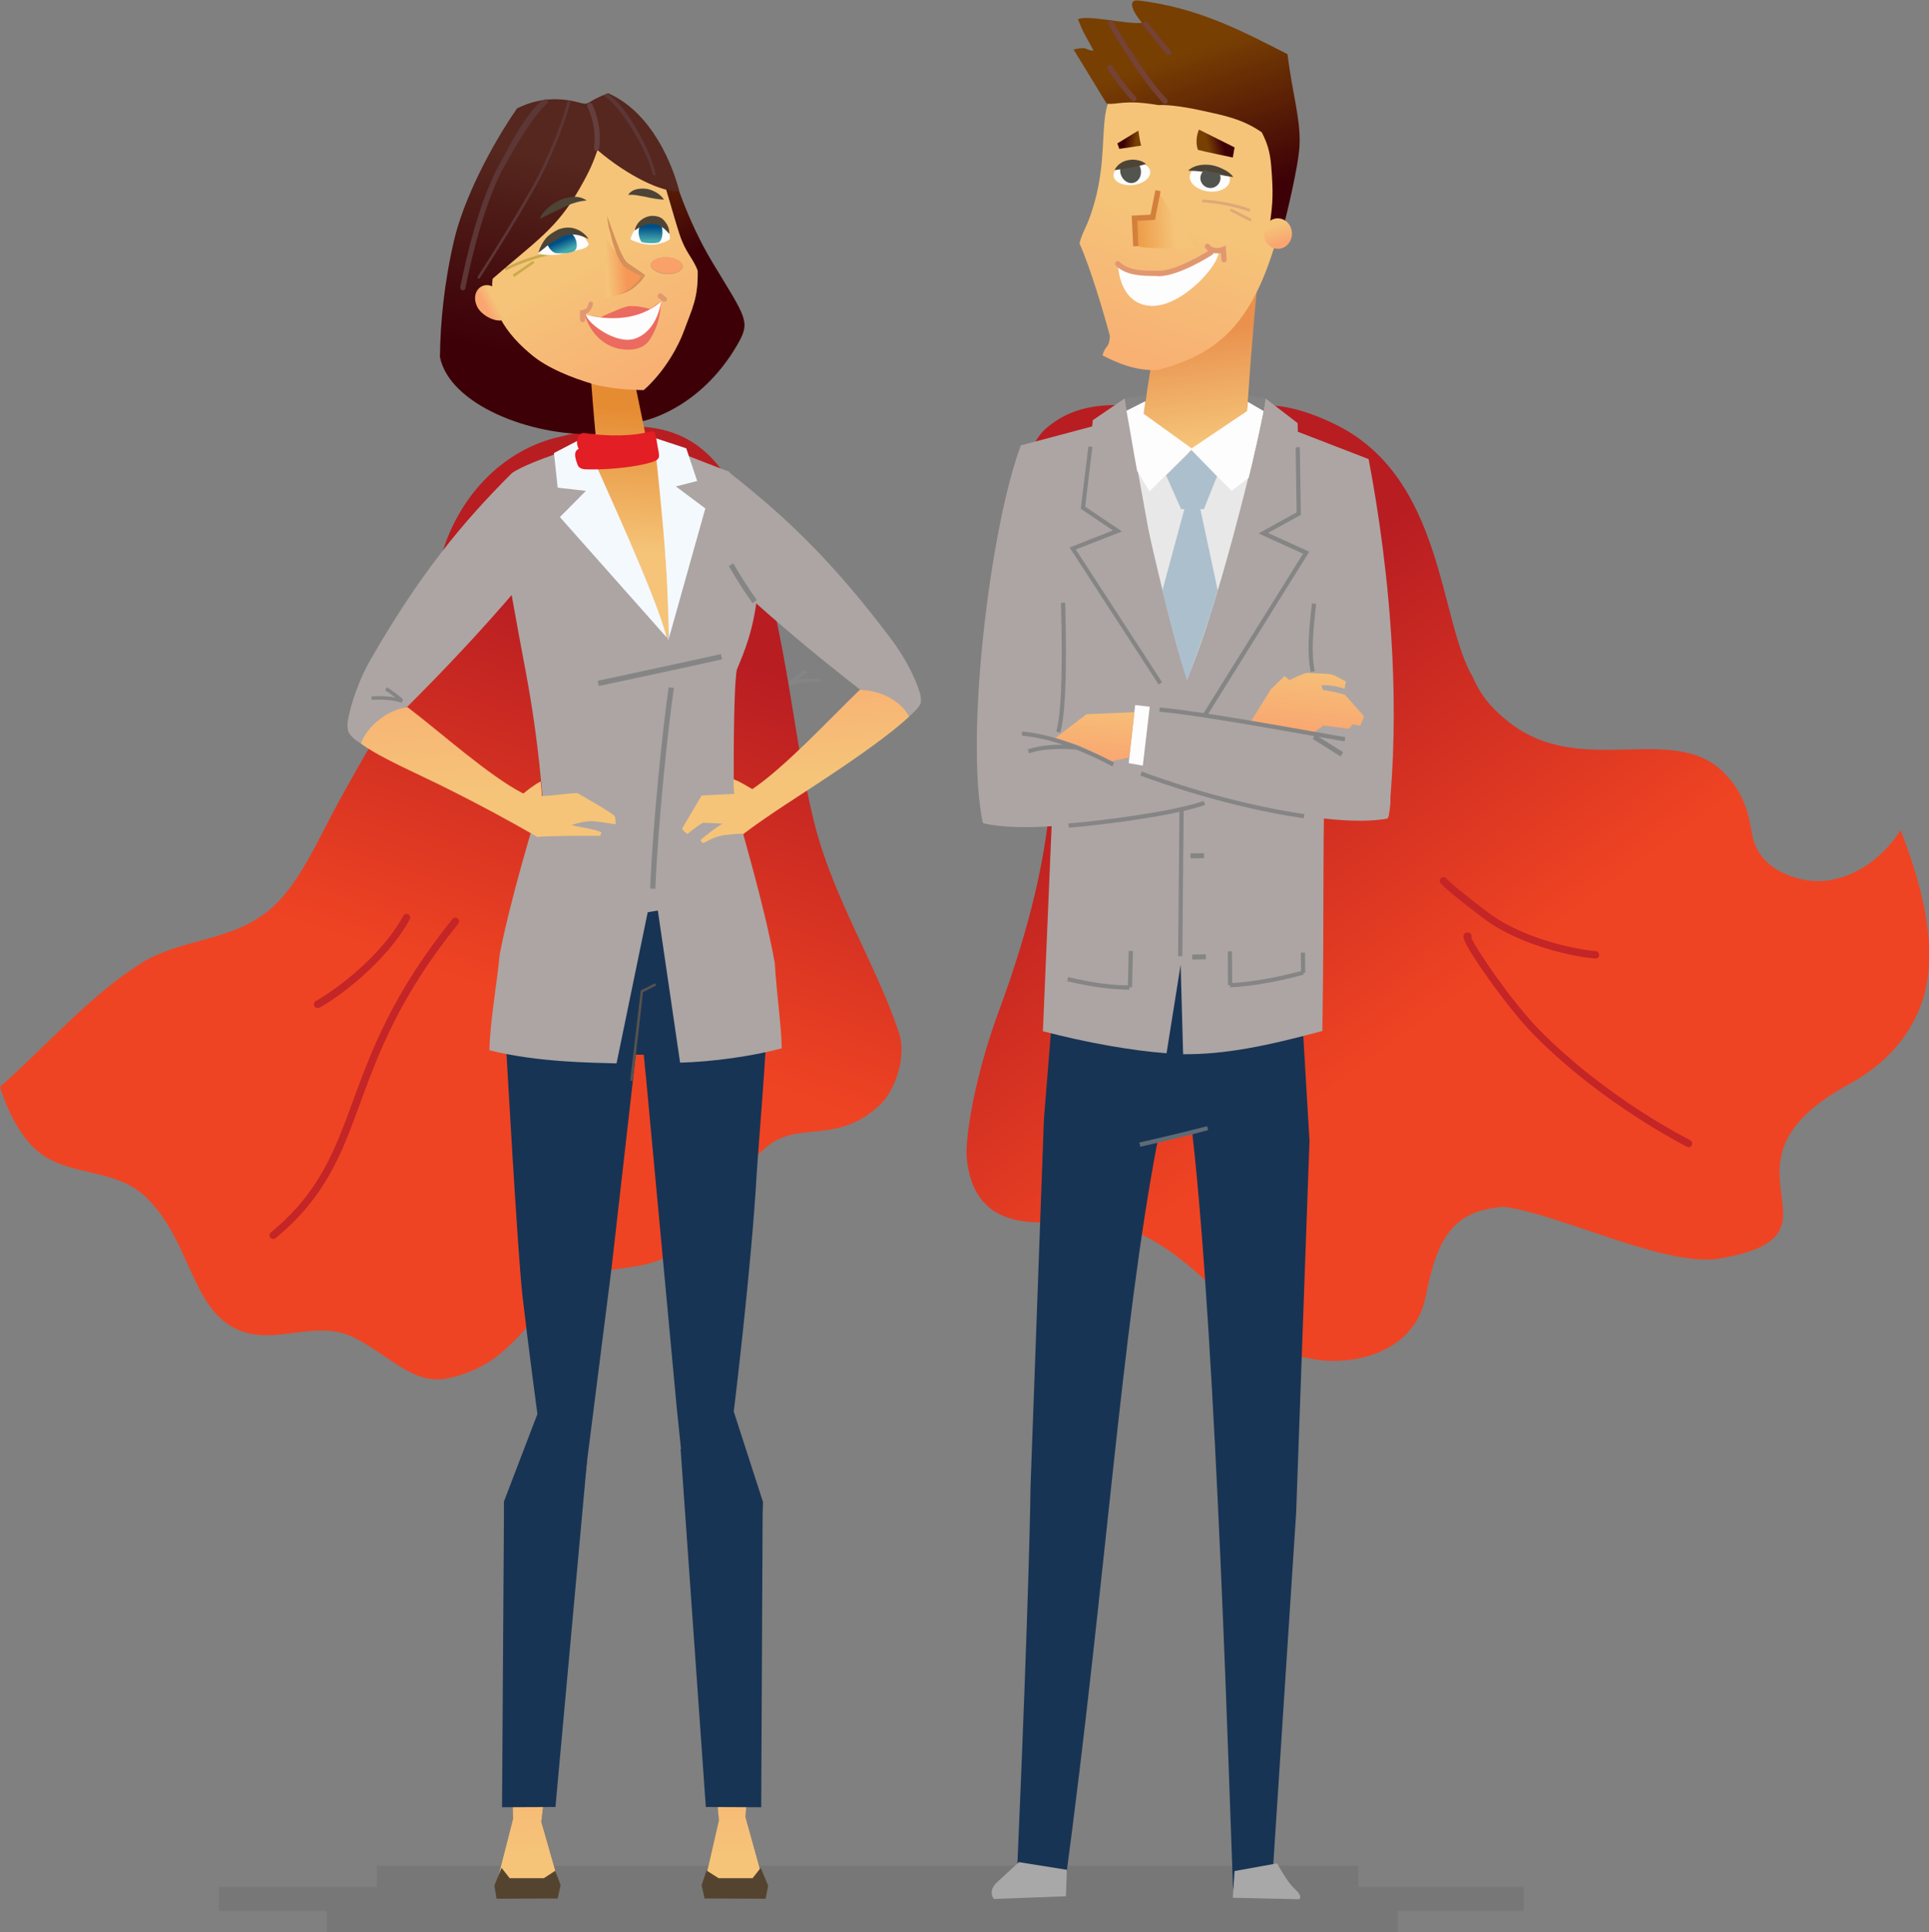 <?xml version="1.0" encoding="utf-8"?>
<!-- Generator: Adobe Illustrator 27.3.1, SVG Export Plug-In . SVG Version: 6.00 Build 0)  -->
<svg version="1.1" id="People" xmlns="http://www.w3.org/2000/svg" xmlns:xlink="http://www.w3.org/1999/xlink" x="0px" y="0px"
	 viewBox="0 0 780 781.3" style="enable-background:new 0 0 780 781.3;" xml:space="preserve">
<rect x="0" y="0" width="780" height="781.3" fill="#808080" stroke="none"/>
<style type="text/css">
	.st0{fill-rule:evenodd;clip-rule:evenodd;fill:#777777;}
	.st1{fill-rule:evenodd;clip-rule:evenodd;fill:url(#SVGID_1_);}
	.st2{fill:#C42526;}
	.st3{fill-rule:evenodd;clip-rule:evenodd;fill:#183454;}
	.st4{fill-rule:evenodd;clip-rule:evenodd;fill:#ACA5A3;}
	.st5{fill-rule:evenodd;clip-rule:evenodd;fill:#A8A8A8;}
	.st6{fill-rule:evenodd;clip-rule:evenodd;fill:#E9E8E8;}
	.st7{fill-rule:evenodd;clip-rule:evenodd;fill:url(#SVGID_00000003090157178212349460000013707018847888596914_);}
	.st8{fill-rule:evenodd;clip-rule:evenodd;fill:url(#SVGID_00000173878600768581188630000001655524087099568523_);}
	.st9{fill-rule:evenodd;clip-rule:evenodd;fill:#FDFDFD;}
	.st10{fill-rule:evenodd;clip-rule:evenodd;fill:#4D4436;}
	.st11{fill-rule:evenodd;clip-rule:evenodd;fill:#52544F;}
	.st12{fill-rule:evenodd;clip-rule:evenodd;fill:url(#SVGID_00000083804186558405711440000006537810332750506143_);}
	.st13{fill-rule:evenodd;clip-rule:evenodd;fill:#DFA879;}
	.st14{fill-rule:evenodd;clip-rule:evenodd;fill:url(#SVGID_00000002341961818773687180000000567084627618596020_);}
	.st15{fill-rule:evenodd;clip-rule:evenodd;fill:url(#SVGID_00000008118209934249142380000007756386439948705664_);}
	.st16{fill-rule:evenodd;clip-rule:evenodd;fill:#754236;}
	.st17{fill-rule:evenodd;clip-rule:evenodd;fill:url(#SVGID_00000130620573135213995200000016076374951534903687_);}
	.st18{fill-rule:evenodd;clip-rule:evenodd;fill:url(#SVGID_00000101082584016330590340000013792744792225226643_);}
	.st19{fill-rule:evenodd;clip-rule:evenodd;fill:#E19770;}
	.st20{fill-rule:evenodd;clip-rule:evenodd;fill:#D4803D;}
	.st21{fill:#858585;}
	.st22{fill-rule:evenodd;clip-rule:evenodd;fill:#ACBFCD;}
	.st23{fill-rule:evenodd;clip-rule:evenodd;fill:#858585;}
	.st24{fill:#5E6B77;}
	.st25{fill-rule:evenodd;clip-rule:evenodd;fill:url(#SVGID_00000171686195456904842970000008280169597932861846_);}
	.st26{fill-rule:evenodd;clip-rule:evenodd;fill:url(#SVGID_00000160898682892307024240000017197190165643946172_);}
	.st27{fill-rule:evenodd;clip-rule:evenodd;fill:url(#SVGID_00000035518006742609780770000015510318860741302701_);}
	.st28{fill-rule:evenodd;clip-rule:evenodd;fill:#D48E56;}
	.st29{fill-rule:evenodd;clip-rule:evenodd;fill:#F4F9FD;}
	.st30{fill-rule:evenodd;clip-rule:evenodd;fill:url(#SVGID_00000093140470023824815470000000105883259882767488_);}
	.st31{fill-rule:evenodd;clip-rule:evenodd;fill:url(#SVGID_00000159452274172934069380000007911487016494427305_);}
	.st32{fill-rule:evenodd;clip-rule:evenodd;fill:url(#SVGID_00000054947938431295000920000004930089163058818713_);}
	.st33{fill-rule:evenodd;clip-rule:evenodd;fill:url(#SVGID_00000176016222939104566440000007645533065989144221_);}
	.st34{fill-rule:evenodd;clip-rule:evenodd;fill:#CAAA4B;}
	.st35{fill-rule:evenodd;clip-rule:evenodd;fill:url(#SVGID_00000067221425644212321450000007921773160806134711_);}
	.st36{fill-rule:evenodd;clip-rule:evenodd;fill:url(#SVGID_00000150092737886265660070000001117689623156934577_);}
	.st37{fill-rule:evenodd;clip-rule:evenodd;fill:url(#SVGID_00000121270061497599528430000011667741754365189507_);}
	.st38{fill-rule:evenodd;clip-rule:evenodd;fill:url(#SVGID_00000016072802883645690380000007993682913035019934_);}
	.st39{fill-rule:evenodd;clip-rule:evenodd;fill:#5D3636;}
	.st40{fill-rule:evenodd;clip-rule:evenodd;fill:#643F3D;}
	.st41{fill-rule:evenodd;clip-rule:evenodd;fill:#EB6B60;}
	.st42{fill-rule:evenodd;clip-rule:evenodd;fill:#D69059;}
	.st43{fill-rule:evenodd;clip-rule:evenodd;fill:url(#SVGID_00000013878241899839260210000001697217009799836308_);}
	.st44{fill-rule:evenodd;clip-rule:evenodd;fill:url(#SVGID_00000146479442257292896600000010531187667710143626_);}
	.st45{fill-rule:evenodd;clip-rule:evenodd;fill:url(#SVGID_00000085229747068631014160000014933407563460560272_);}
	.st46{fill-rule:evenodd;clip-rule:evenodd;fill:url(#SVGID_00000034795597389130703390000006390442607107407759_);}
	.st47{fill-rule:evenodd;clip-rule:evenodd;fill:#56524F;}
	.st48{fill-rule:evenodd;clip-rule:evenodd;fill:#E31E24;}
	.st49{fill-rule:evenodd;clip-rule:evenodd;fill:url(#SVGID_00000051348650910551320260000006960992615287110307_);}
	.st50{fill-rule:evenodd;clip-rule:evenodd;fill:#54442F;}
</style>
<g>
	<path class="st0" d="M152.4,763.1h396.8v-8.6H152.4V763.1L152.4,763.1z M616.1,772.7L616.1,772.7H88.5V763c142,0,385.1,0,527.6,0
		V772.7L616.1,772.7z M132.1,781.3L132.1,781.3h433.1v-8.6H132.1V781.3z"/>
	
		<linearGradient id="SVGID_1_" gradientUnits="userSpaceOnUse" x1="656.004" y1="273.488" x2="479.946" y2="513.672" gradientTransform="matrix(1 0 0 -1 0 784)">
		<stop  offset="0" style="stop-color:#EF4423"/>
		<stop  offset="0.42" style="stop-color:#EF4423"/>
		<stop  offset="1" style="stop-color:#B81D22"/>
	</linearGradient>
	<path class="st1" d="M539.1,171.2c45,21.3,42.6,79.6,56.5,102.7c3.8,9.1,10,14.4,13.3,17.1c29.5,24.9,68,0.1,88.6,21.9
		c2.7,2.8,4.5,5.4,5.9,7.9c5.8,10.9,3.5,17.1,8,24.1c5.1,8.1,15.3,10.3,17.8,10.8c13.9,2.9,29.7-5,39.3-20
		c18.1,46.1,11.4,66.8,4.2,79.2c-5.1,8.8-13.1,17-25.2,23.6c-60,32.8,4.6,60.6-52,70.4c-21.9,3.8-64.7-18.1-87.6-20.9
		c-19.7,1.6-26.6,11.4-31.4,36.2c-4.4,22.7-29.3,28.8-47,25.1c-18.9-2.3-27.6-20.5-51.2-39.4c-16.5-13.2-33.3-18.3-45-16.6
		c-20.5,2.9-40,0.8-42.4-25.2c-0.7-7.6,3.1-32.5,12.9-59c12.6-34.2,19.7-63.2,21.5-93.4c2.6-44.8-26.2-123.2-1.6-143.1
		c16.7-13.6,35.8-7.4,57.4-7.4C506,165.1,514.3,159.5,539.1,171.2z"/>
	<g>
		<path class="st2" d="M682.8,463.9c-0.2,0-0.5,0-0.7-0.2c-0.3-0.2-34-17-61.8-45.2c-7.7-7.8-15.9-19.2-19.1-23.7
			c-10.5-14.9-9.7-16.2-9.2-17c0.4-0.7,1.2-0.9,2-0.7c0.8,0.3,1.2,1.1,1,1.9c0,0,0,0.1-0.1,0.1c1.7,4.4,16.4,26,27.5,37.3
			c27.4,27.9,60.7,44.5,61,44.6c0.7,0.4,1,1.3,0.7,2C683.9,463.6,683.4,463.9,682.8,463.9z M645.2,387.6
			C645.2,387.6,645.2,387.6,645.2,387.6c-8.2-0.5-30.8-5.2-45.4-16.3c-14.9-11.2-17.1-13.9-17.3-14.2c-0.5-0.7-0.4-1.6,0.3-2.1
			c0.7-0.5,1.6-0.4,2.1,0.3c0.1,0.1,2.3,2.7,16.7,13.6c15.4,11.7,38.7,15.4,43.6,15.7c0.8,0,1.5,0.8,1.4,1.6
			C646.7,387,646,387.6,645.2,387.6z"/>
	</g>
	<path class="st3" d="M430.7,761.6c-14.7-1.1-6.9,2.4-19.6-0.9c5.3-121.7,5.6-159.6,5.6-159.6l5.4-148.4l6.2-76.7
		c0,0,2.7,6.9,34.3,12.5c25,4.4,62.9,5.3,62.9,5.3l4,67.5l-5.4,150.5l-9.7,149.1c0,0-1.3,2.9-15.8,2.9
		c-1.3-30.4-6.7-219.9-16.5-305.7l-14,3.2C453.3,538.7,447.2,639,430.7,761.6z"/>
	<path class="st4" d="M553.3,185.6l-65.8-25.4l-74.3,19.8c-4.5,14.8,1.7,34.1,4.6,49l7.2,34.1l3.3-1.2L421.7,417
		c17.5,4.6,36.2,7.9,50,8.9l5.7-35.8l1,36.2c17.2,0.1,33.6-3.3,56.3-9.4C536.4,315.9,530.8,286.4,553.3,185.6z"/>
	<path class="st5" d="M431.4,756.1l-0.4,10.7l-29.1,1.1c0,0-2.8-3.1,1.4-6.9c2.8-2.6,8.7-8,8.7-8L431.4,756.1z"/>
	<path class="st5" d="M499.2,756.6l-0.7,10.8l26.7,0.6c0,0,2.2-0.7-2-4.5c-2.8-2.6-6.8-10-6.8-10L499.2,756.6z"/>
	<path class="st6" d="M454,166.7l31-15.2l26.2,14.6c0,0-16.6,74.6-31.2,108.5C470.6,247.5,454,166.7,454,166.7z"/>
	
		<linearGradient id="SVGID_00000065045558372531269630000001741718629617582527_" gradientUnits="userSpaceOnUse" x1="483.876" y1="649.73" x2="490.259" y2="604.738" gradientTransform="matrix(1 0 0 -1 0 784)">
		<stop  offset="0" style="stop-color:#E9914D"/>
		<stop  offset="1" style="stop-color:#F5C479"/>
	</linearGradient>
	<path style="fill-rule:evenodd;clip-rule:evenodd;fill:url(#SVGID_00000065045558372531269630000001741718629617582527_);" d="
		M462,169.6c0,0,2.5,11.4,13.8,13.4c2.6,0.4,5.3,0.4,8.1,0c10.2-1.6,19.4-10.9,20.4-14.9c0.7-17.2,3.9-50.9,3.9-50.9l-38.5,3.7
		L462,169.6z"/>
	
		<linearGradient id="SVGID_00000139290947574097245370000014907131804989267124_" gradientUnits="userSpaceOnUse" x1="446.16" y1="609.803" x2="476.123" y2="696.793" gradientTransform="matrix(1 0 0 -1 0 784)">
		<stop  offset="0" style="stop-color:#F9A670"/>
		<stop  offset="1" style="stop-color:#F5C479"/>
	</linearGradient>
	<path style="fill-rule:evenodd;clip-rule:evenodd;fill:url(#SVGID_00000139290947574097245370000014907131804989267124_);" d="
		M436.5,98.4c4.5,10.2,9.8,28.1,12.3,37.5c-0.4,5.4-1.8,3.4-3,7.8c5.4,2.9,13.9,6.5,22.4,5.9c26.1-6.9,40.8-20.2,51.1-64.9
		c0.5-39.1-21.1-58.9-59.4-52c-20.3,3.7-9.2,23.3-18,51.4C439.6,91.8,437.8,93.3,436.5,98.4z"/>
	<path class="st9" d="M497.3,73.1c-0.4,2.9-4.3,4.9-8.8,4.3c-4.5-0.6-7.8-3.4-7.4-6.3c0.4-2.9,4.3-4.9,8.8-4.3
		C494.3,67.3,497.6,70.1,497.3,73.1z"/>
	<path class="st9" d="M465.1,69.3c0.3,2.5-2.7,5-6.8,5.5c-4.1,0.5-7.7-1.1-8-3.6c-0.3-2.5,2.7-5,6.8-5.5
		C461.2,65.2,464.8,66.8,465.1,69.3z"/>
	<path class="st10" d="M498.7,71.6c-1.7-0.2-3.2-0.5-4.8-0.8c-1.5-0.3-3-0.6-4.4-0.9c-1.5-0.3-2.9-0.5-4.4-0.6
		c-1.5-0.2-3-0.2-4.7-0.3c1.3-1.2,2.9-1.9,4.6-2.2c1.7-0.3,3.4-0.3,5.1,0c1.7,0.3,3.3,0.9,4.7,1.7C496.3,69.2,497.7,70.2,498.7,71.6
		z"/>
	<path class="st11" d="M487,68.7c-0.8,0.7-1.4,1.6-1.6,2.8c-0.3,2.2,1.4,4.3,3.6,4.5c2.2,0.3,4.3-1.4,4.5-3.6
		c0.1-0.9-0.1-1.8-0.5-2.5C491.2,69.8,488.8,69.5,487,68.7z"/>
	<path class="st11" d="M453.1,67.7c-0.1,0.6-0.2,1.3-0.1,2c0.4,2.6,2.6,4.6,4.9,4.3c2.3-0.3,3.8-2.6,3.4-5.3
		c-0.1-0.8-0.4-1.6-0.9-2.2C458.1,67.2,455.7,67.7,453.1,67.7z"/>
	
		<linearGradient id="SVGID_00000041298008315338844460000012273537301438980523_" gradientUnits="userSpaceOnUse" x1="456.872" y1="694.079" x2="474.778" y2="695.203" gradientTransform="matrix(1 0 0 -1 0 784)">
		<stop  offset="0" style="stop-color:#EC9540"/>
		<stop  offset="1" style="stop-color:#F5C479"/>
	</linearGradient>
	<path style="fill-rule:evenodd;clip-rule:evenodd;fill:url(#SVGID_00000041298008315338844460000012273537301438980523_);" d="
		M468.2,77.2c0,0,0.2,14.3-7.8,11c-2.7-1.1-2.5,8.3-0.1,11.4c4,1.3,22.7,0.7,22.7,0.7L468.2,77.2z"/>
	<path class="st9" d="M492.6,101.3c0,0-21.4,14.4-40.4,7c0,0,0.7,15.1,13.6,15.4C478.6,123.9,494.2,105.8,492.6,101.3z"/>
	<path class="st13" d="M505.2,85.6c-0.1,0-8.6-3.2-19.1-3.8l0.1-1.1c10.7,0.5,19.3,3.8,19.4,3.8L505.2,85.6z"/>
	
		<linearGradient id="SVGID_00000096753482698475197260000008014791423184574626_" gradientUnits="userSpaceOnUse" x1="506.065" y1="679.77" x2="469.344" y2="786.655" gradientTransform="matrix(1 0 0 -1 0 784)">
		<stop  offset="0" style="stop-color:#3D0007"/>
		<stop  offset="0.22" style="stop-color:#3D0007"/>
		<stop  offset="0.77" style="stop-color:#783F03"/>
		<stop  offset="1" style="stop-color:#783F03"/>
	</linearGradient>
	<path style="fill-rule:evenodd;clip-rule:evenodd;fill:url(#SVGID_00000096753482698475197260000008014791423184574626_);" d="
		M514,66.9c-0.5-5.7-1.6-9.1-3.8-13.4c-7.9-5.5-15.8-6.9-23.4-8.6c-5.7-1.3-13.9-2.7-18.3-2.4c-14.3-2.4-16.5,0-21-0.6
		c-0.1,0-7.3-12-13.4-21.9c6.5-1.4,4.1,0.3,8.1,0.5c-1.7-3.4-4.2-7-6.3-12.7c3.5-2,20.8,2.3,25.9,1.4c-2.7-2.9-6.7-9.5-1.6-9
		c24.8,2.8,43.8,13.3,60.4,21.7c2.1,16.6,5.2,25.7,4.9,36.2c-0.2,8.7-6,31.5-6,31.5l-6,0.8C514.7,81.7,514.9,78.1,514,66.9z"/>
	
		<rect x="500.9" y="82.4" transform="matrix(0.453 -0.892 0.892 0.453 196.888 494.793)" class="st13" width="1.1" height="9.4"/>
	
		<linearGradient id="SVGID_00000139999020258606854110000009929295551190554546_" gradientUnits="userSpaceOnUse" x1="518.044" y1="685.679" x2="515.556" y2="692.974" gradientTransform="matrix(1 0 0 -1 0 784)">
		<stop  offset="0" style="stop-color:#F9A670"/>
		<stop  offset="1" style="stop-color:#F5C479"/>
	</linearGradient>
	<path style="fill-rule:evenodd;clip-rule:evenodd;fill:url(#SVGID_00000139999020258606854110000009929295551190554546_);" d="
		M511,94.8c0.2,3.4,2.9,6,6.1,5.8c3.1-0.2,5.5-3.1,5.3-6.5c-0.2-3.4-2.9-6-6.1-5.8C513.2,88.5,510.8,91.4,511,94.8z"/>
	<path class="st16" d="M458.4,40.9c-0.3,0-0.6-0.1-0.8-0.3c-5.8-6.4-9.6-12.5-9.7-12.7c-0.3-0.5-0.1-1.2,0.4-1.5
		c0.5-0.3,1.2-0.1,1.5,0.4c0,0.1,3.8,6.2,9.5,12.4c0.4,0.4,0.4,1.1-0.1,1.5C458.9,40.8,458.7,40.9,458.4,40.9z"/>
	<path class="st16" d="M471.1,42c-0.3,0-0.6-0.1-0.8-0.3c-10.3-11-22-31.6-22.1-31.8c-0.3-0.5-0.1-1.2,0.4-1.5
		c0.5-0.3,1.2-0.1,1.5,0.4c0.1,0.2,11.7,20.6,21.8,31.4c0.4,0.4,0.4,1.1,0,1.5C471.6,41.9,471.4,42,471.1,42z"/>
	<path class="st16" d="M472.5,22.3c-0.3,0-0.6-0.1-0.8-0.4c-8-9.6-9.3-11.5-9.4-11.5c-0.3-0.5-0.2-1.2,0.3-1.5
		c0.5-0.3,1.2-0.2,1.5,0.3c0.1,0.1,1.4,2,9.3,11.4c0.4,0.5,0.3,1.1-0.1,1.5C473,22.2,472.8,22.3,472.5,22.3z"/>
	<path class="st10" d="M463.4,66.3c-1.2,0.4-2.3,0.7-3.3,0.9c-1,0.2-2,0.4-3,0.6l-3,0.5c-1,0.2-2.1,0.3-3.4,0.5
		c0.5-1.2,1.4-2.1,2.4-2.8c1-0.7,2.2-1.1,3.4-1.3c1.2-0.2,2.4-0.2,3.6,0.1C461.3,65,462.4,65.5,463.4,66.3z"/>
	
		<linearGradient id="SVGID_00000021100984988992235820000016372090877777986224_" gradientUnits="userSpaceOnUse" x1="496.999" y1="727.288" x2="485.847" y2="724.447" gradientTransform="matrix(1 0 0 -1 0 784)">
		<stop  offset="0" style="stop-color:#3D0007"/>
		<stop  offset="0.22" style="stop-color:#3D0007"/>
		<stop  offset="0.77" style="stop-color:#783F03"/>
		<stop  offset="1" style="stop-color:#783F03"/>
	</linearGradient>
	<path style="fill-rule:evenodd;clip-rule:evenodd;fill:url(#SVGID_00000021100984988992235820000016372090877777986224_);" d="
		M499.2,59.6l-0.7,4.1c0,0-11.6-2.4-14.1-3.1c-1.5-4.1,0.4-8.2,0.4-8.2L499.2,59.6z"/>
	
		<linearGradient id="SVGID_00000125579948200877942150000017888408377856589459_" gradientUnits="userSpaceOnUse" x1="452.688" y1="728.05" x2="461.494" y2="726.866" gradientTransform="matrix(1 0 0 -1 0 784)">
		<stop  offset="0" style="stop-color:#3D0007"/>
		<stop  offset="0.22" style="stop-color:#3D0007"/>
		<stop  offset="0.77" style="stop-color:#783F03"/>
		<stop  offset="1" style="stop-color:#783F03"/>
	</linearGradient>
	<path style="fill-rule:evenodd;clip-rule:evenodd;fill:url(#SVGID_00000125579948200877942150000017888408377856589459_);" d="
		M451.8,58l0.8,2.2c0,0,3.5-0.5,8.8-1.3c-0.7-2.9-1.1-6.1-1.1-6.1L451.8,58z"/>
	<path class="st19" d="M467.1,111.6c-5.9,0-11.9-0.3-15.9-4.2c-0.4-0.4-0.4-1.1,0-1.5c0.4-0.4,1.1-0.4,1.5,0
		c3.7,3.6,9.6,3.6,15.8,3.6c7.6,0,20.3-8.2,20.5-8.3c0.5-0.3,1.2-0.2,1.5,0.3c0.3,0.5,0.2,1.2-0.3,1.5c-0.5,0.4-13.4,8.6-21.6,8.7
		C468,111.6,467.6,111.6,467.1,111.6z"/>
	<path class="st19" d="M495,106.1c-0.6,0-1-0.4-1.1-1l-0.2-2.8c-1.7,0.3-4.5,0.4-6.3-2c-0.4-0.5-0.3-1.1,0.2-1.5
		c0.5-0.4,1.1-0.3,1.5,0.2c1.7,2.2,5.1,0.9,5.1,0.9l1.4-0.6l0.4,5.6C496.1,105.5,495.7,106,495,106.1L495,106.1z"/>
	<polygon class="st20" points="458.2,99.6 457.6,87.2 465.2,86.8 467.2,76.9 469.3,77.3 467,88.9 459.9,89.3 460.3,99.5 	"/>
	<polygon class="st4" points="465.9,222.7 454.8,161.1 441.9,169.9 437.9,206.2 	"/>
	<g>
		<polygon class="st21" points="468.5,276.8 432.5,221.4 450,214.5 437,205.7 440.1,180.5 441.7,180.7 438.8,204.9 453.7,214.9 
			435,222.2 469.9,275.9 		"/>
	</g>
	<path class="st4" d="M501.2,211.1c3.7-16.7,7.4-30.9,10.5-50l13,10l0.8,37.8L501.2,211.1z"/>
	<polygon class="st22" points="481.9,181.9 492.1,192.6 486.8,205.9 477.6,205.9 471.5,192.2 	"/>
	<path class="st22" d="M470,238.8l9-33.3h6.3l7.1,33.3c-3.8,12.7-8.1,24.9-12.4,36.4C476.4,263.6,473.1,251.4,470,238.8z"/>
	<g>
		
			<rect x="449.6" y="391.2" transform="matrix(2.415240e-02 -1 1 2.415240e-02 53.988 839.367)" class="st21" width="14.7" height="1.7"/>
	</g>
	<g>
		<path class="st21" d="M456.7,400.2c-7.9-0.1-15.2-1.1-25.2-3.4l0.4-1.7c9.8,2.3,17,3.3,24.8,3.4L456.7,400.2z"/>
	</g>
	<g>
		
			<rect x="496.5" y="384.7" transform="matrix(1 -5.361700e-03 5.361700e-03 1 -2.092 2.672)" class="st21" width="1.7" height="13.7"/>
	</g>
	<g>
		<path class="st21" d="M497.4,399.2l0-1.7c9.4-0.2,22.8-3.2,29.3-5l0.5,1.6C520.5,396,506.9,399,497.4,399.2z"/>
	</g>
	<g>
		
			<rect x="526" y="385.2" transform="matrix(1 -1.132280e-02 1.132280e-02 1 -4.374 5.99)" class="st21" width="1.7" height="8.2"/>
	</g>
	<g>
		
			<rect x="428.3" y="336.4" transform="matrix(9.169600e-03 -1 1 9.169600e-03 136.049 811.87)" class="st21" width="98.8" height="1.7"/>
	</g>
	<path class="st23" d="M511.8,161.1l-7-1.1l-0.2,2.6l6.2,3.5C511.1,165,511.5,162.9,511.8,161.1z"/>
	<g>
		<polygon class="st21" points="487.6,290.2 486.1,289.3 526.9,223.9 508.9,215.7 524.3,207.2 523.9,180.9 525.6,180.8 526,208.2 
			512.7,215.5 529.4,223.1 		"/>
	</g>
	<path class="st23" d="M454.8,161.1l8.8-1.4l-0.4,2.6l-7.5,3.8C455.5,165,455.1,162.9,454.8,161.1z"/>
	<path class="st9" d="M462.4,167.3l19.7,14.2l-17.3,17.2l-5-8.3c-1.6-8.4-2.7-15.7-4.3-24.3l7.5-3.8L462.4,167.3z"/>
	<path class="st9" d="M504.3,166.2l-22.9,15.4l16.6,16.9l6.9-5.3c1.8-6.9,4.2-18.5,6-26.9l-6.2-3.7L504.3,166.2z"/>
	<g>
		
			<rect x="464.5" y="294.5" transform="matrix(1 -1.773650e-02 1.773650e-02 1 -5.167 8.385)" class="st21" width="11.3" height="2"/>
	</g>
	<g>
		
			<rect x="481.3" y="345" transform="matrix(1 -1.768520e-02 1.768520e-02 1 -6.043 8.615)" class="st21" width="5.5" height="2"/>
	</g>
	<g>
		
			<rect x="482" y="385.9" transform="matrix(1 -1.773560e-02 1.773560e-02 1 -6.786 8.659)" class="st21" width="5.5" height="2"/>
	</g>
	<path class="st4" d="M534.5,319.9l27,10.4c2.3-22.1,2.5-44.3,1.5-65.2c-1.5-30.3-5.5-58-9.6-79.5c-15.2,17.3-19.4,48.7-24.4,62
		C526.7,270.7,532.1,299.4,534.5,319.9z"/>
	<path class="st4" d="M429.9,248.3c-1.1,26.6-1.3,42.9-3.5,66.4l-29,18c-7.3-34.8,3-120,15.5-152.9
		C424.7,197.4,427.2,230,429.9,248.3z"/>
	<path class="st4" d="M410.9,307.4c7-1.9,19.7-3.8,33.9-5.4c23.4-2.6,51.1-4.4,64.9-3.4c1.2,7.2,4.1,13,9.3,16.1
		c-14.8,7.5-92.9,25.1-121.4,18.2C395.3,323.4,401.9,315.9,410.9,307.4z"/>
	<path class="st4" d="M552.8,301.5c-18.3-5.9-66.1-13.1-90.8-14.6c-1.8,11.2-2.7,22.1-3,25c26.5,10.5,78.5,23.5,102.1,19.1
		C564,321.6,561.4,310.5,552.8,301.5z"/>
	<g>
		<path class="st24" d="M461.1,463.7l-0.4-1.7c9.3-2.1,17.7-4.1,27.4-6.6l0.4,1.6C478.9,459.6,470.4,461.6,461.1,463.7z"/>
	</g>
	
		<linearGradient id="SVGID_00000169540283168839036560000008089184781247880832_" gradientUnits="userSpaceOnUse" x1="528.067" y1="487.29" x2="531.075" y2="518.032" gradientTransform="matrix(1 0 0 -1 0 784)">
		<stop  offset="0" style="stop-color:#F9A670"/>
		<stop  offset="1" style="stop-color:#F5C479"/>
	</linearGradient>
	<path style="fill-rule:evenodd;clip-rule:evenodd;fill:url(#SVGID_00000169540283168839036560000008089184781247880832_);" d="
		M531.1,296.3l4-2.9l10.3,1.3c0.6-0.6,1.1-1.2,1.7-1.8c1,0.2,1.9,0.4,2.9,0.6l1.6-3.8l-7.7-8.7c-2.9-1-5.9-1.5-9-2
		c-0.2-0.5-0.4-1.5-0.6-1.9c3.1-0.1,6.3,0.4,9.4,1.4c0.1-1,0.4-1.9,0.5-2.9c-2.4-1.2-4.5-2.9-7.2-3.1l-8.7-0.4
		c-0.6,0.1-4.5,1.7-6.9,2.9l-2-1.6l-5.5,5.3l-8.2,13.2C514.4,293.4,520.2,294.4,531.1,296.3z"/>
	<polygon class="st9" points="459,285.1 456.4,308.6 462.1,309.6 464.9,285.8 	"/>
	
		<linearGradient id="SVGID_00000065044770663736686140000006202191165988128944_" gradientUnits="userSpaceOnUse" x1="441.507" y1="475.826" x2="443.768" y2="503.152" gradientTransform="matrix(1 0 0 -1 0 784)">
		<stop  offset="0" style="stop-color:#F9A670"/>
		<stop  offset="1" style="stop-color:#F5C479"/>
	</linearGradient>
	
		<polygon style="fill-rule:evenodd;clip-rule:evenodd;fill:url(#SVGID_00000065044770663736686140000006202191165988128944_);" points="
		458.7,288 439.3,288.8 426.8,298.4 435.9,301.3 449.6,307.8 456.6,306.3 	"/>
	<g>
		<path class="st21" d="M449.8,309.9c-5.2-2.7-21.2-11.1-36.6-12.4l0.1-1.7c15.7,1.4,31.9,9.8,37.2,12.6L449.8,309.9z"/>
	</g>
	<g>
		<path class="st21" d="M432.2,334.7L432,333c15.4-1.3,42.6-4.9,54.7-9.1l0.6,1.6C475.1,329.8,447.6,333.4,432.2,334.7z"/>
	</g>
	<g>
		<path class="st21" d="M527.2,330.9c-30.7-4.5-58.3-14.4-66.1-17.3l0.6-1.6c7.7,2.9,35.2,12.7,65.7,17.2L527.2,330.9z"/>
	</g>
	<g>
		<path class="st21" d="M543.7,299.8c-4.4-0.8-9-1.6-13.7-2.4c-22.7-4-48.4-8.5-61.2-9.6l0.1-1.7c13,1.1,38.7,5.6,61.4,9.6
			c4.7,0.8,9.3,1.6,13.7,2.4L543.7,299.8z"/>
	</g>
	<g>
		<path class="st21" d="M428.7,296.3l-1.6-0.5c3-9.7,2.2-42.2,1.9-52l1.7-0.1C431,253.5,431.8,286.3,428.7,296.3z"/>
	</g>
	<g>
		<path class="st21" d="M416.1,304.6l-0.5-1.6c5.1-1.7,11.5-2.2,19.6-1.6l-0.1,1.7C432.2,302.9,423.3,302.2,416.1,304.6z"/>
	</g>
	<g>
		<path class="st21" d="M530,271.7c-1.6-7.7-0.7-16.6,0.2-25.2l0.3-2.5l1.7,0.2l-0.3,2.5c-0.9,8.5-1.8,17.2-0.3,24.7L530,271.7z"/>
	</g>
	<g>
		<g>
			
				<rect x="535.9" y="295" transform="matrix(0.532 -0.847 0.847 0.532 -4.181 595.76)" class="st21" width="2" height="13.3"/>
		</g>
	</g>
	<g>
		<path class="st21" d="M319.7,277.1l-0.5-1.3c3.3-1.2,7.5-1.6,12.8-1.3l-0.1,1.4C330,275.8,324.3,275.5,319.7,277.1z"/>
	</g>
	<g>
		<path class="st21" d="M320.2,276.7l-1.1-0.9c1.1-1.3,4.6-3.7,6.5-5l0.8,1.2C324.1,273.5,321.1,275.7,320.2,276.7z"/>
	</g>
	<g>
		<g>
			
				<linearGradient id="SVGID_00000137822612578824218190000014835815128447742352_" gradientUnits="userSpaceOnUse" x1="156.575" y1="275.257" x2="246.624" y2="535.53" gradientTransform="matrix(1 0 0 -1 0 784)">
				<stop  offset="0" style="stop-color:#EF4423"/>
				<stop  offset="0.42" style="stop-color:#EF4423"/>
				<stop  offset="1" style="stop-color:#B81D22"/>
			</linearGradient>
			<path style="fill-rule:evenodd;clip-rule:evenodd;fill:url(#SVGID_00000137822612578824218190000014835815128447742352_);" d="
				M0,439.5c3.4,11.1,9.5,22,16.6,27.1c12.8,9.3,30.5,5.8,42.6,17.7c16.5,16.1,18,40.8,32.7,51c16.4,11.4,34.4-2.9,51.3,5.6
				c14.5,7.3,24,19.5,38.2,16.4c24.4-5.4,29.7-21.8,47.5-36.6c12.9-10.7,30.5-5,43.9-14.4c14.5-10.2,23.9-32.5,38.2-43.3
				c12.7-9.7,27.7,0,45-16.4c5.1-4.8,11.1-18.4,7.4-29.3c-9.5-28.2-26.8-54.6-34.3-85.2c-5.5-22.4-8.3-45.8-12.6-68.6
				c-15.7-83.7-35.2-101.1-92.1-86.4c-21.6,5.6-39.1,23.8-45.9,47.6c-19.3,68.1-10.4,43.2-41,98.5c-8.9,16.1-16.1,33.8-27.7,44
				c-16,14.1-37,11.8-54,23.1C36,403.1,18.6,423,0,439.5z"/>
			<path class="st3" d="M204.3,416.2c0.1,4.4,5.1,91.5,6.9,107.3c2.6,22.4,6.1,48.3,6.1,48.3l-13.5,35.3l3.6,128.5l-6.6,25.8
				l25.1-0.2l-7-24.7l28.4-223.9l10.5-92.2L204.3,416.2z"/>
			<path class="st3" d="M310.1,398.4c1.8,4.7-3.3,62.6-4.1,75.9c-2.2,38.7-9.3,96.5-9.3,96.5l11.8,36.5l-7,127.6l7.6,27.4l-24.5,0.2
				l6.2-26.4l-17.2-167.3l-12.4-133.2l-3.8-38.5l44.5-6.2L310.1,398.4z"/>
			<path class="st3" d="M294.5,324.6l-74.8,1c-5.6,22.6-13.1,49.9-16.4,72.6c0.2,5.7,0.7,15.6,1.5,28.3h102.8
				c0.2-9.9,0.4-19.2,0.7-27.5C305.8,382.3,298.5,339.4,294.5,324.6z"/>
			<path class="st28" d="M224.7,166.5c-0.2,0-0.3-0.1-0.4-0.2c-0.2-0.2-0.1-0.6,0.1-0.7l5.8-4c0.2-0.2,0.6-0.1,0.7,0.1
				c0.2,0.2,0.1,0.6-0.1,0.7l-5.8,4C224.9,166.5,224.8,166.5,224.7,166.5z"/>
			<path class="st4" d="M297.9,270.9c3.1-7.4,6.9-16.4,8.3-30.4c-4.4-18.7-4.9-23.2-11.2-49.7c-13.7-5.1-39.8-15.6-39.8-15.6
				s-15.2,1.9-33,9.3c-5.8,2-13.8,5.4-15.5,7.1c-1.5,2.4-3.8,7.3-6.1,13.4c3.9,22.4,7.9,45.1,12,66.7c3.1,16.5,5.3,33,6.7,50
				c-3.5,10.3-13.2,43.3-17.2,64c-1.3,13.2-4,27.7-4.2,39c19.9,5,42.5,5,51.4,5.3l12.6-61.1l2.3-0.4l1.8-0.3l9,61.5
				c12.8-0.3,29.4-2.6,41.1-5.8c-0.1-8.9-2-20.9-2.8-34.4c-4.6-25.4-13.4-53.2-16.5-66.4C296.6,315.3,296.5,279.7,297.9,270.9z"/>
			<path class="st29" d="M232.2,181.1c8.5,7.2,30.5,57.4,38.1,77.8l0.6-76.9l-20.8-8.9L232.2,181.1z"/>
			
				<linearGradient id="SVGID_00000121246157638669959600000018125532563470287787_" gradientUnits="userSpaceOnUse" x1="272.868" y1="650.095" x2="223.361" y2="752.908" gradientTransform="matrix(1 0 0 -1 0 784)">
				<stop  offset="0" style="stop-color:#3D0007"/>
				<stop  offset="0.22" style="stop-color:#3D0007"/>
				<stop  offset="0.77" style="stop-color:#783F03"/>
				<stop  offset="1" style="stop-color:#783F03"/>
			</linearGradient>
			<path style="fill-rule:evenodd;clip-rule:evenodd;fill:url(#SVGID_00000121246157638669959600000018125532563470287787_);" d="
				M259.8,170.3l-3.1-12.7c1.2,0,2.4,0.1,3.6,0.1c8.6-7.6,14.1-18,16.2-23.8c3.4-9.2,5.8-13.2,5.6-24.4c-2-5.3-5-7.2-7.4-14.9
				c-3.2-10-5.1-18.1-7.5-24.2l5.2,0.3c0,0,5.3,18.1,15.5,35.1c13.9,23.1,15.8,24,10.2,33.7C282.6,166.1,259.8,170.3,259.8,170.3z"
				/>
			
				<linearGradient id="SVGID_00000119090362925810781170000011220573258422780349_" gradientUnits="userSpaceOnUse" x1="255.034" y1="619.323" x2="249.997" y2="539.274" gradientTransform="matrix(1 0 0 -1 0 784)">
				<stop  offset="0" style="stop-color:#E58B32"/>
				<stop  offset="0.73" style="stop-color:#F5C479"/>
				<stop  offset="1" style="stop-color:#F5C479"/>
			</linearGradient>
			<path style="fill-rule:evenodd;clip-rule:evenodd;fill:url(#SVGID_00000119090362925810781170000011220573258422780349_);" d="
				M264.7,179.3c0,0,7.1,62,5.4,78.9c-7.3-12.8-33-74.8-33.5-79.3c2-1.2,3-1.9,4.1-3.3c-1-14.1-4.9-38.2-4.9-38.2l17.9,2.7l7.4,36.2
				L264.7,179.3z"/>
			
				<linearGradient id="SVGID_00000134208408011403132740000012028455317799196316_" gradientUnits="userSpaceOnUse" x1="274.837" y1="608.12" x2="236.236" y2="678.556" gradientTransform="matrix(1 0 0 -1 0 784)">
				<stop  offset="0" style="stop-color:#F9A670"/>
				<stop  offset="1" style="stop-color:#F5C479"/>
			</linearGradient>
			<path style="fill-rule:evenodd;clip-rule:evenodd;fill:url(#SVGID_00000134208408011403132740000012028455317799196316_);" d="
				M255.9,157.6c-25.7-1.1-49.5-12.9-64.2-41.1c-5.6-34.5,9.5-62.6,52.4-61.5c0.4,0,0.7,0,1.1,0c13.3,0.6,18.2,5.6,22,15.4
				c2.4,6.2,4.3,14.2,7.5,24.2c2.5,7.7,5.4,9.5,7.4,14.9c0.2,11.2-2.3,15.3-5.6,24.4c-2.1,5.8-7.6,16.2-16.2,23.8
				c-1.2,0-2.4,0-3.6-0.1C256.4,157.6,256.2,157.6,255.9,157.6L255.9,157.6z M269.7,104.1L269.7,104.1c-3.5-0.2-6.4,1.2-6.5,3
				c-0.1,1.8,2.7,3.5,6.2,3.7c0,0,0.1,0,0.1,0c3.5,0.2,6.4-1.2,6.5-3c0.1-1.8-2.7-3.5-6.2-3.7C269.7,104.1,269.7,104.1,269.7,104.1z
				"/>
			
				<linearGradient id="SVGID_00000088128980860612285940000006025887286321899925_" gradientUnits="userSpaceOnUse" x1="253.252" y1="675.935" x2="245.303" y2="675.383" gradientTransform="matrix(1 0 0 -1 0 784)">
				<stop  offset="0" style="stop-color:#F79756"/>
				<stop  offset="1" style="stop-color:#F5C479"/>
			</linearGradient>
			<path style="fill-rule:evenodd;clip-rule:evenodd;fill:url(#SVGID_00000088128980860612285940000006025887286321899925_);" d="
				M245.2,96.7c0,0,5.4,9.2,14.9,14.6c-3.2,7.5-15.5,9.2-15.5,9.2L245.2,96.7z"/>
			<path class="st34" d="M204.6,109.4l-0.5-1c0.1,0,8.7-4.7,19.8-6.7l0.2,1.1C213.1,104.8,204.7,109.3,204.6,109.4z"/>
			
				<linearGradient id="SVGID_00000148645492381739275380000001329865285759028642_" gradientUnits="userSpaceOnUse" x1="210.375" y1="607.385" x2="240.311" y2="750.381" gradientTransform="matrix(1 0 0 -1 0 784)">
				<stop  offset="0" style="stop-color:#3D0007"/>
				<stop  offset="0.22" style="stop-color:#3D0007"/>
				<stop  offset="0.77" style="stop-color:#55271E"/>
				<stop  offset="1" style="stop-color:#55271E"/>
			</linearGradient>
			<path style="fill-rule:evenodd;clip-rule:evenodd;fill:url(#SVGID_00000148645492381739275380000001329865285759028642_);" d="
				M199.2,112.7c17.7-15.4,25.8-20.2,34.9-36c4.6-8,5.6-10.7,7.5-16c12.3,10.5,26.2,17.1,33.1,16.7c-2.4-9.6-10.6-31.7-28.8-39.7
				c-8.3,3.1-7.6,4.9-10.8,4c-3.9-1-13.9-3.9-26,2.1c-10.7,15.4-21.7,37-25.5,53.4c-4,17.1-5.6,33.6-5.7,47.2
				c3.9,19.2,36.7,32.1,62.9,31.1c-0.7-7.2-1.7-20.4-1.7-20.4c-7.6-2.3-17.7-6.1-24.5-11.9C200.9,131.8,198.1,121,199.2,112.7z"/>
			<polygon class="st34" points="207.9,112 207.3,111.1 215.5,105.5 216.1,106.3 			"/>
			
				<linearGradient id="SVGID_00000018211299772611499510000000523079384176550539_" gradientUnits="userSpaceOnUse" x1="196.223" y1="659.862" x2="200.231" y2="661.969" gradientTransform="matrix(1 0 0 -1 0 784)">
				<stop  offset="0" style="stop-color:#F9A670"/>
				<stop  offset="1" style="stop-color:#F5C479"/>
			</linearGradient>
			<path style="fill-rule:evenodd;clip-rule:evenodd;fill:url(#SVGID_00000018211299772611499510000000523079384176550539_);" d="
				M203.3,125.1c0.2,3.6,2.3,4.2-1,4.5c-3.3,0.2-8.1-2.6-9.5-5.9c-2-4.6,0.6-8.3,3.9-8.4C201.6,115.2,203,121.5,203.3,125.1z"/>
			<path class="st19" d="M235.7,130.3L235.7,130.3c-0.7,0-1.2-0.5-1.2-1.1l0-3.7c0,0,1,0.1,1.9-0.4c0,0,1.2-0.2,1.5-2.2
				c0.1-0.6,0.8-1.1,1.4-0.9c0.6,0.2,0.5,1,0.3,1.6c-0.6,2.3-2.1,3.1-3,3.5l0,2.1C236.7,129.8,236.3,130.3,235.7,130.3z"/>
			<path class="st9" d="M238.1,98.8c-1.4,2.4-4.8,2.1-8.1,3.2c-4.9,1.6-11,1.3-12.4,0.4c1-2.6,3.7-4,7-6.2
				C227.9,93.8,234.8,91.8,238.1,98.8z"/>
			
				<linearGradient id="SVGID_00000116924717183950491890000001989887395474324906_" gradientUnits="userSpaceOnUse" x1="226.099" y1="688.36" x2="229.019" y2="681.73" gradientTransform="matrix(1 0 0 -1 0 784)">
				<stop  offset="0" style="stop-color:#004E86"/>
				<stop  offset="0.26" style="stop-color:#004E86"/>
				<stop  offset="0.88" style="stop-color:#44A9AE"/>
				<stop  offset="1" style="stop-color:#44A9AE"/>
			</linearGradient>
			<path style="fill-rule:evenodd;clip-rule:evenodd;fill:url(#SVGID_00000116924717183950491890000001989887395474324906_);" d="
				M225,102.4c3.2,0.2,7.1-0.1,7.8-1.6c0.8-0.8,0.6-4.7-1.8-6.4c-3.4,0.5-8.7,0.3-9.5,4.5C221.1,98.4,222.4,102,225,102.4z"/>
			<path class="st9" d="M254.9,96.8c2.3,1.3,6.5,2.4,9.7,2.1c3.1-0.4,5.7-1.5,6.3-2.3c0.1-3.3-2.7-7.7-6.4-8.1
				C260.7,88.2,256.3,91.5,254.9,96.8z"/>
			
				<linearGradient id="SVGID_00000098927853066215990320000012031604498746398130_" gradientUnits="userSpaceOnUse" x1="263.115" y1="694.486" x2="263.034" y2="685.572" gradientTransform="matrix(1 0 0 -1 0 784)">
				<stop  offset="0" style="stop-color:#004E86"/>
				<stop  offset="0.26" style="stop-color:#004E86"/>
				<stop  offset="0.88" style="stop-color:#44A9AE"/>
				<stop  offset="1" style="stop-color:#44A9AE"/>
			</linearGradient>
			<path style="fill-rule:evenodd;clip-rule:evenodd;fill:url(#SVGID_00000098927853066215990320000012031604498746398130_);" d="
				M266.4,98c-2.1,0.6-5.6,0.3-6.9-0.1c-0.9-0.6-2.4-5.6,0.2-7.6c3.2-0.3,6.4-1,7.8,1.1C267.9,92.2,268.4,96.6,266.4,98z"/>
			<path class="st39" d="M187.3,117.4c-0.1,0-0.2,0-0.3,0c-0.6-0.1-1-0.7-0.9-1.3c0.1-0.3,6-32,15.7-49.4
				c4.3-7.7,9.3-18.3,16.4-25.3c0.4-0.4,2.7-1.6,3.1-1.2c0.4,0.4,0.4,1.1,0,1.5c-6.9,6.8-13.4,18.4-17.6,26
				c-9.5,17-15.4,48.4-15.5,48.7C188.2,117,187.7,117.4,187.3,117.4z"/>
			<path class="st39" d="M193.7,112.7c-0.1,0-0.2,0-0.3-0.1c-0.3-0.2-0.3-0.5-0.2-0.8c0.1-0.2,12.9-19.9,22.5-37.1
				c4.9-8.9,11.2-23.5,13.7-33.4c0.1-0.3,0.4-0.5,0.7-0.4c0.3,0.1,0.5,0.4,0.4,0.7c-2.9,11.4-10,27-13.8,33.6
				c-9.6,17.2-22.5,36.9-22.6,37.1C194,112.6,193.8,112.7,193.7,112.7z"/>
			<path class="st39" d="M264.5,71c-0.3,0-0.5-0.2-0.6-0.4c-1.8-9.5-13.4-28.3-19.7-31.9c-0.3-0.1,0.5-0.2,0.7-0.5
				c0.1-0.3,0.5-0.4,0.8-0.2c7.2,4.1,17.7,23.2,19.4,32.4C265.1,70.6,264.9,70.9,264.5,71L264.5,71z"/>
			<path class="st40" d="M241.3,61l-0.2,0c-0.6-0.1-1-0.6-0.9-1.2c1.2-9.2-2.6-16.5-2.7-16.6c-0.3-0.5-0.1-1.2,0.4-1.5
				c0.5-0.3,1.2-0.1,1.5,0.4c0.2,0.3,4.2,8,2.9,17.9C242.2,60.5,241.8,60.9,241.3,61z"/>
			<path class="st41" d="M242.6,128.4c0,0,7,4.3,20.9-3.3c-3.1-0.9-6.5-1.5-9.3-1.3C251.7,124.1,242.6,128.4,242.6,128.4z"/>
			<path class="st10" d="M218.7,88.4l-0.1,0.1l-0.1,0l-0.1-0.1l0-0.1c0-0.1,0.1-0.3,0.1-0.4c0.1-0.2,0.2-0.4,0.3-0.6
				c0.2-0.4,0.5-0.8,0.8-1.2c0.6-0.7,1.2-1.4,1.9-2c1.4-1.2,3-2.3,4.7-3.1c1.7-0.8,3.6-1.3,5.5-1.4c1.9-0.1,4,0.3,5.5,1.5
				c-1.9,0.1-3.5,0.5-5.1,1c-1.6,0.5-3.1,1.2-4.6,1.9c-1.5,0.7-3,1.5-4.6,2.2l-2.4,1.2l-1.2,0.6c-0.2,0.1-0.4,0.2-0.6,0.3
				C218.8,88.3,218.7,88.3,218.7,88.4l-0.1,0l0,0L218.7,88.4z"/>
			<path class="st10" d="M254,78.8c0.8-1.3,2.2-2,3.5-2.3c1.4-0.3,2.8-0.3,4.2-0.1c1.4,0.3,2.6,0.8,3.8,1.5c1.1,0.7,2.2,1.6,3,2.8
				c-1.4,0-2.7-0.2-3.9-0.4c-1.2-0.2-2.4-0.4-3.5-0.7c-1.1-0.2-2.2-0.4-3.4-0.6C256.6,78.8,255.4,78.7,254,78.8z"/>
			<path class="st10" d="M217.7,102.2c0.7-2.6,2.5-5.6,4-6.8c0.7-0.6,1.5-1.2,2.4-1.7c0.3-0.2,0.4-0.2,0.7-0.4
				c0.3-0.1,0.5-0.2,0.7-0.4c0.5-0.2,1-0.4,1.5-0.5c2.1-0.6,4.4-0.5,6.4,0.4c1.9,0.8,3.5,2.2,4.6,3.8c-1.8-0.8-3.5-1.5-5.2-1.7
				c-1.7-0.2-3.3,0-4.8,0.5c-0.4,0.1-0.8,0.3-1.1,0.5l-0.5,0.3c-0.1,0.1-0.4,0.2-0.6,0.3c-0.7,0.5-1.5,1-2.4,1.4
				C221.8,98.7,220,100.6,217.7,102.2z"/>
			<path class="st42" d="M245.5,87.3l2.5,7c0.8,2.3,1.7,4.6,2.6,6.8c0.5,1.1,1,2.2,1.6,3.2c0.6,1,1.2,1.9,2.1,2.4
				c2,1.4,4.1,2.7,6.1,4.2l0.5,0.4l-0.3,0.4c-0.6,1-1.3,1.9-2.1,2.7c-0.8,0.8-1.6,1.5-2.5,2.2c-1.8,1.3-3.9,2.2-6.1,2.5
				c2.1-0.6,4-1.7,5.7-3.1c0.8-0.7,1.6-1.5,2.3-2.3c0.7-0.8,1.3-1.7,1.8-2.6l0.2,0.8c-2.3-1-4.5-2.1-6.6-3.5
				c-0.2-0.1-0.6-0.4-0.9-0.6c-0.3-0.2-0.5-0.5-0.7-0.8c-0.4-0.5-0.8-1.1-1.1-1.7c-0.6-1.1-1.2-2.3-1.6-3.5
				c-0.9-2.4-1.6-4.8-2.1-7.2C246.1,92.3,245.7,89.8,245.5,87.3z"/>
			<path class="st41" d="M236.5,127.3c0,0,2.6,11.2,13.7,13.7c4.3,0.9,9.5,0.5,12.2-3.2c2.2-3,4.8-8.6,4.8-15.9l-11.8,8.3
				L236.5,127.3z"/>
			<path class="st9" d="M236.9,127.2c0,0,18,5.7,30.4-5.3c0,0-1.2,11.9-10.7,15.1C249.1,139.4,237.4,130.7,236.9,127.2z"/>
			<path class="st19" d="M268.7,122c-0.3,0-0.5-0.1-0.8-0.2l-1.6-1.3c-0.5-0.4-0.5-1.1-0.1-1.5c0.4-0.5,1.1-0.5,1.5-0.1l1.6,1.3
				c0.5,0.4,0.5,1.1,0.1,1.5C269.3,121.9,269,122,268.7,122z"/>
			
				<linearGradient id="SVGID_00000150822230768027616000000001566812021658311828_" gradientUnits="userSpaceOnUse" x1="298.689" y1="626.762" x2="260.913" y2="691.483" gradientTransform="matrix(1 0 0 -1 0 784)">
				<stop  offset="0" style="stop-color:#F89F67"/>
				<stop  offset="1" style="stop-color:#F9A268"/>
			</linearGradient>
			<path style="fill-rule:evenodd;clip-rule:evenodd;fill:url(#SVGID_00000150822230768027616000000001566812021658311828_);" d="
				M269.5,110.7c0,0-0.1,0-0.1,0c-3.5-0.2-6.3-1.8-6.2-3.7c0.1-1.8,3-3.1,6.5-3c0,0,0.1,0,0.1,0c3.5,0.2,6.3,1.8,6.2,3.7
				C275.9,109.6,273,110.9,269.5,110.7z"/>
			<path class="st10" d="M270.6,94.6c-1-1.2-1.7-1.9-2.8-2.7c-0.5-0.4-1.6-0.9-2.1-1.1c-1-0.3-2.2-0.3-2.2-0.3c-1.3,0-1.7,0.2-3,0.6
				c-1.2,0.4-2.5,1.2-3.9,2.1c0.4-1.6,1.2-3.1,2.6-4.2c1.4-1.1,3.2-1.8,4.9-1.7c0.8,0,2.1,0.2,3,0.7c0.9,0.5,1.5,1.2,2,1.9
				C270.2,91.3,270.7,92.9,270.6,94.6z"/>
			<path class="st4" d="M146,300.7c6.1-10,14.6-13.8,18.7-14.9c15.5-15.5,29.4-30.2,44.7-48.1l-2.8-46
				c-19.5,19.5-36.5,39.9-56.7,74.9c-4.6,7.9-8.1,18-9.3,25.1c-0.2,1.1-0.1,3.1,0.2,4C141.4,297.6,144.4,299.8,146,300.7z"/>
			<path class="st29" d="M264.5,177l13,4.3l4.4,13.2l-8.6,2.2l11.9,8.9l-14.7,52.4C269.9,233.1,268.5,205.2,264.5,177z"/>
			
				<linearGradient id="SVGID_00000105411274237618176340000006561365079342550966_" gradientUnits="userSpaceOnUse" x1="192.979" y1="537.621" x2="197.693" y2="462.234" gradientTransform="matrix(1 0 0 -1 0 784)">
				<stop  offset="0" style="stop-color:#F9A670"/>
				<stop  offset="1" style="stop-color:#F5C479"/>
			</linearGradient>
			<path style="fill-rule:evenodd;clip-rule:evenodd;fill:url(#SVGID_00000105411274237618176340000006561365079342550966_);" d="
				M233.4,320.7c-3.7,0.1-10.6,1.1-14.3,1.2c-0.1-1.8-0.3-4.1-0.5-5.9c-3,1.6-5.1,3.4-7,4.9c-14-7.2-33.3-24.7-46.9-35
				c-9.5,1.5-16.7,8.9-18.8,14.8c8.3,6,23.1,12.2,35.8,18.6c12,6,24.1,12.5,35.7,19.2c0.7-0.5,22-0.6,25.2-0.5
				c0.4-0.5,0.5-0.9,0.5-1.4c-1.2-1.1-10.1-2.4-12-2.9c0.2-0.2,3.1-1.2,6.7-1.6c2.7-0.3,9.7,1.1,11.1,1.2c0.1-1.4-0.1-2.9-0.4-3.3
				C247.1,328.3,233.4,320.7,233.4,320.7z"/>
			<path class="st29" d="M236.1,176.9l-12.1,6.3l1.5,14l11.4,1.3l-10.5,10.6l43.2,48.7C264.8,239.6,244,195.3,236.1,176.9z"/>
			
				<linearGradient id="SVGID_00000084509294102085667620000011435164241856438698_" gradientUnits="userSpaceOnUse" x1="288.902" y1="109.723" x2="295.942" y2="31.444" gradientTransform="matrix(1 0 0 -1 0 784)">
				<stop  offset="0" style="stop-color:#F9A670"/>
				<stop  offset="1" style="stop-color:#F5C479"/>
			</linearGradient>
			
				<polygon style="fill-rule:evenodd;clip-rule:evenodd;fill:url(#SVGID_00000084509294102085667620000011435164241856438698_);" points="
				301.9,727.7 301.5,734.9 309.1,762.3 284.6,762.5 290.7,736.1 289.9,727.7 			"/>
			
				<linearGradient id="SVGID_00000159444230364763904150000014648850289113801615_" gradientUnits="userSpaceOnUse" x1="205.261" y1="107.701" x2="212.438" y2="32.157" gradientTransform="matrix(1 0 0 -1 0 784)">
				<stop  offset="0" style="stop-color:#F9A670"/>
				<stop  offset="1" style="stop-color:#F5C479"/>
			</linearGradient>
			
				<polygon style="fill-rule:evenodd;clip-rule:evenodd;fill:url(#SVGID_00000159444230364763904150000014648850289113801615_);" points="
				207.2,727.7 220,727.7 218.9,736.6 225.9,761.2 200.8,761.4 207.4,735.6 			"/>
			<polygon class="st47" points="255.9,437.1 254.8,437 259.1,400.5 264.9,397.6 265.3,398.5 260,401.2 			"/>
			<polygon class="st3" points="203.8,607.3 203,730.8 224.6,730.7 237.4,590.4 			"/>
			<polygon class="st3" points="308.4,607.4 307.8,730.8 285.4,730.7 275.2,585.9 			"/>
			<path class="st48" d="M260.9,187.6c-7,1.7-17.1,2.4-23.9,2.2c-2.2-0.1-3.1-0.8-3.5-2c-1.9-4.8-0.5-5.8,0.5-6.3
				c-1.8-3.6,0.3-6.7,2.2-6.4c5.8,0.9,16.1,1.7,24.6-0.1c3.8-0.8,4-1.4,4.8,3.7C266.5,185.2,268.4,185.8,260.9,187.6z"/>
			<g>
				<path class="st2" d="M128.4,407.6c-0.5,0-1.1-0.3-1.3-0.8c-0.4-0.7-0.1-1.6,0.6-2c4.7-2.5,25.6-16.4,35.4-34.5
					c0.4-0.7,1.3-1,2-0.6c0.7,0.4,1,1.3,0.6,2c-9.2,17.1-29,31.8-36.6,35.8C128.8,407.5,128.6,407.6,128.4,407.6z"/>
			</g>
			<g>
				<path class="st2" d="M110.5,501c-0.4,0-0.9-0.2-1.2-0.5c-0.5-0.6-0.4-1.6,0.2-2.1c19.6-16.2,25.6-32.5,33.2-53.1
					c7.5-20.5,16.1-43.7,40.3-73.7c0.5-0.6,1.5-0.7,2.1-0.2c0.6,0.5,0.7,1.5,0.2,2.1C161.5,403,153,426,145.6,446.2
					c-7.4,20.2-13.8,37.7-34.1,54.4C111.2,500.9,110.9,501,110.5,501z"/>
			</g>
			<path class="st4" d="M367.6,289.7c-7.2-9.2-15.8-10.3-19.9-10.9c-17.3-13.5-32.9-26.4-50.2-42.3l-2.7-45.5
				c21.7,17,41,34.8,65.3,67.1c5.5,7.3,9.8,15.3,11.9,22.2c0.3,1.1,0.5,3.1,0.3,4C371.8,285.9,369.1,288.5,367.6,289.7z"/>
			
				<linearGradient id="SVGID_00000127731565176089823990000006377883807272026000_" gradientUnits="userSpaceOnUse" x1="317.474" y1="532.638" x2="321.965" y2="468.801" gradientTransform="matrix(1 0 0 -1 0 784)">
				<stop  offset="0" style="stop-color:#F9A670"/>
				<stop  offset="1" style="stop-color:#F5C479"/>
			</linearGradient>
			<path style="fill-rule:evenodd;clip-rule:evenodd;fill:url(#SVGID_00000127731565176089823990000006377883807272026000_);" d="
				M283.7,321.7c3.7-0.3,9.4-0.4,13.1-0.7c-0.1-1.8-0.2-4.1-0.2-5.9c3.2,1.2,5.4,2.8,7.6,4c13.1-8.8,31.3-28.4,43.5-40.2
				c9.6,0.4,17.1,5.3,19.9,10.9c-7.5,7-20.9,16.4-32.8,24.3c-11.2,7.5-23.6,15.1-34.3,23.2c-0.4-0.2-0.8-0.3-6.8,0.3
				c-5.6,0.6-8,3.1-9.5,3.3c-0.5-0.5-0.8-0.6-0.9-1.2c1.1-1.2,7.1-5.8,8.9-6.6c-0.2-0.1-5.3-0.3-7.9-0.4c-2.5,1.3-5.1,3.6-6.3,4.5
				c-0.9-0.3-2.3-1.9-2.1-2.3C277.1,332.9,283.7,321.7,283.7,321.7z"/>
			<g>
				<path class="st21" d="M304.3,243.9c-3.5-4.9-6.6-9.8-9.6-15l1.8-1.1c3,5.2,6.1,10,9.5,14.8L304.3,243.9z"/>
			</g>
			<g>
				<path class="st21" d="M265,359.4l-2.1-0.1c1-25.6,5.2-66.4,7.5-81.4l2.1,0.3C270.2,293.2,266,333.9,265,359.4z"/>
			</g>
			<g>
				<path class="st21" d="M162.5,284.2c-4.6-1.6-10.4-1.3-12.2-1.2l-0.1-1.4c3.8-0.2,7-0.1,9.7,0.5c-1.3-1-2.8-2.1-4.2-3l0.8-1.2
					c1.9,1.3,5.4,3.7,6.5,5l0,0L162.5,284.2z"/>
			</g>
			<g>
				<path class="st21" d="M242.1,277.4l-0.4-2.1l13.5-2.9c16.3-3.5,25.3-5.5,36.3-7.9l0.5,2.1c-11,2.5-20,4.4-36.3,7.9L242.1,277.4z
					"/>
			</g>
			<polygon class="st50" points="219.9,759.5 224.5,756.5 226.7,762.3 225.5,767.7 200.8,767.8 199.9,762.5 202.8,755.3 
				206.1,759.5 			"/>
		</g>
		<polygon class="st50" points="290.6,759.5 285.7,756.4 283.7,762.3 284.9,767.7 309.6,767.8 310.6,762.5 307.6,755.3 304.3,759.5 
					"/>
	</g>
</g>
</svg>
